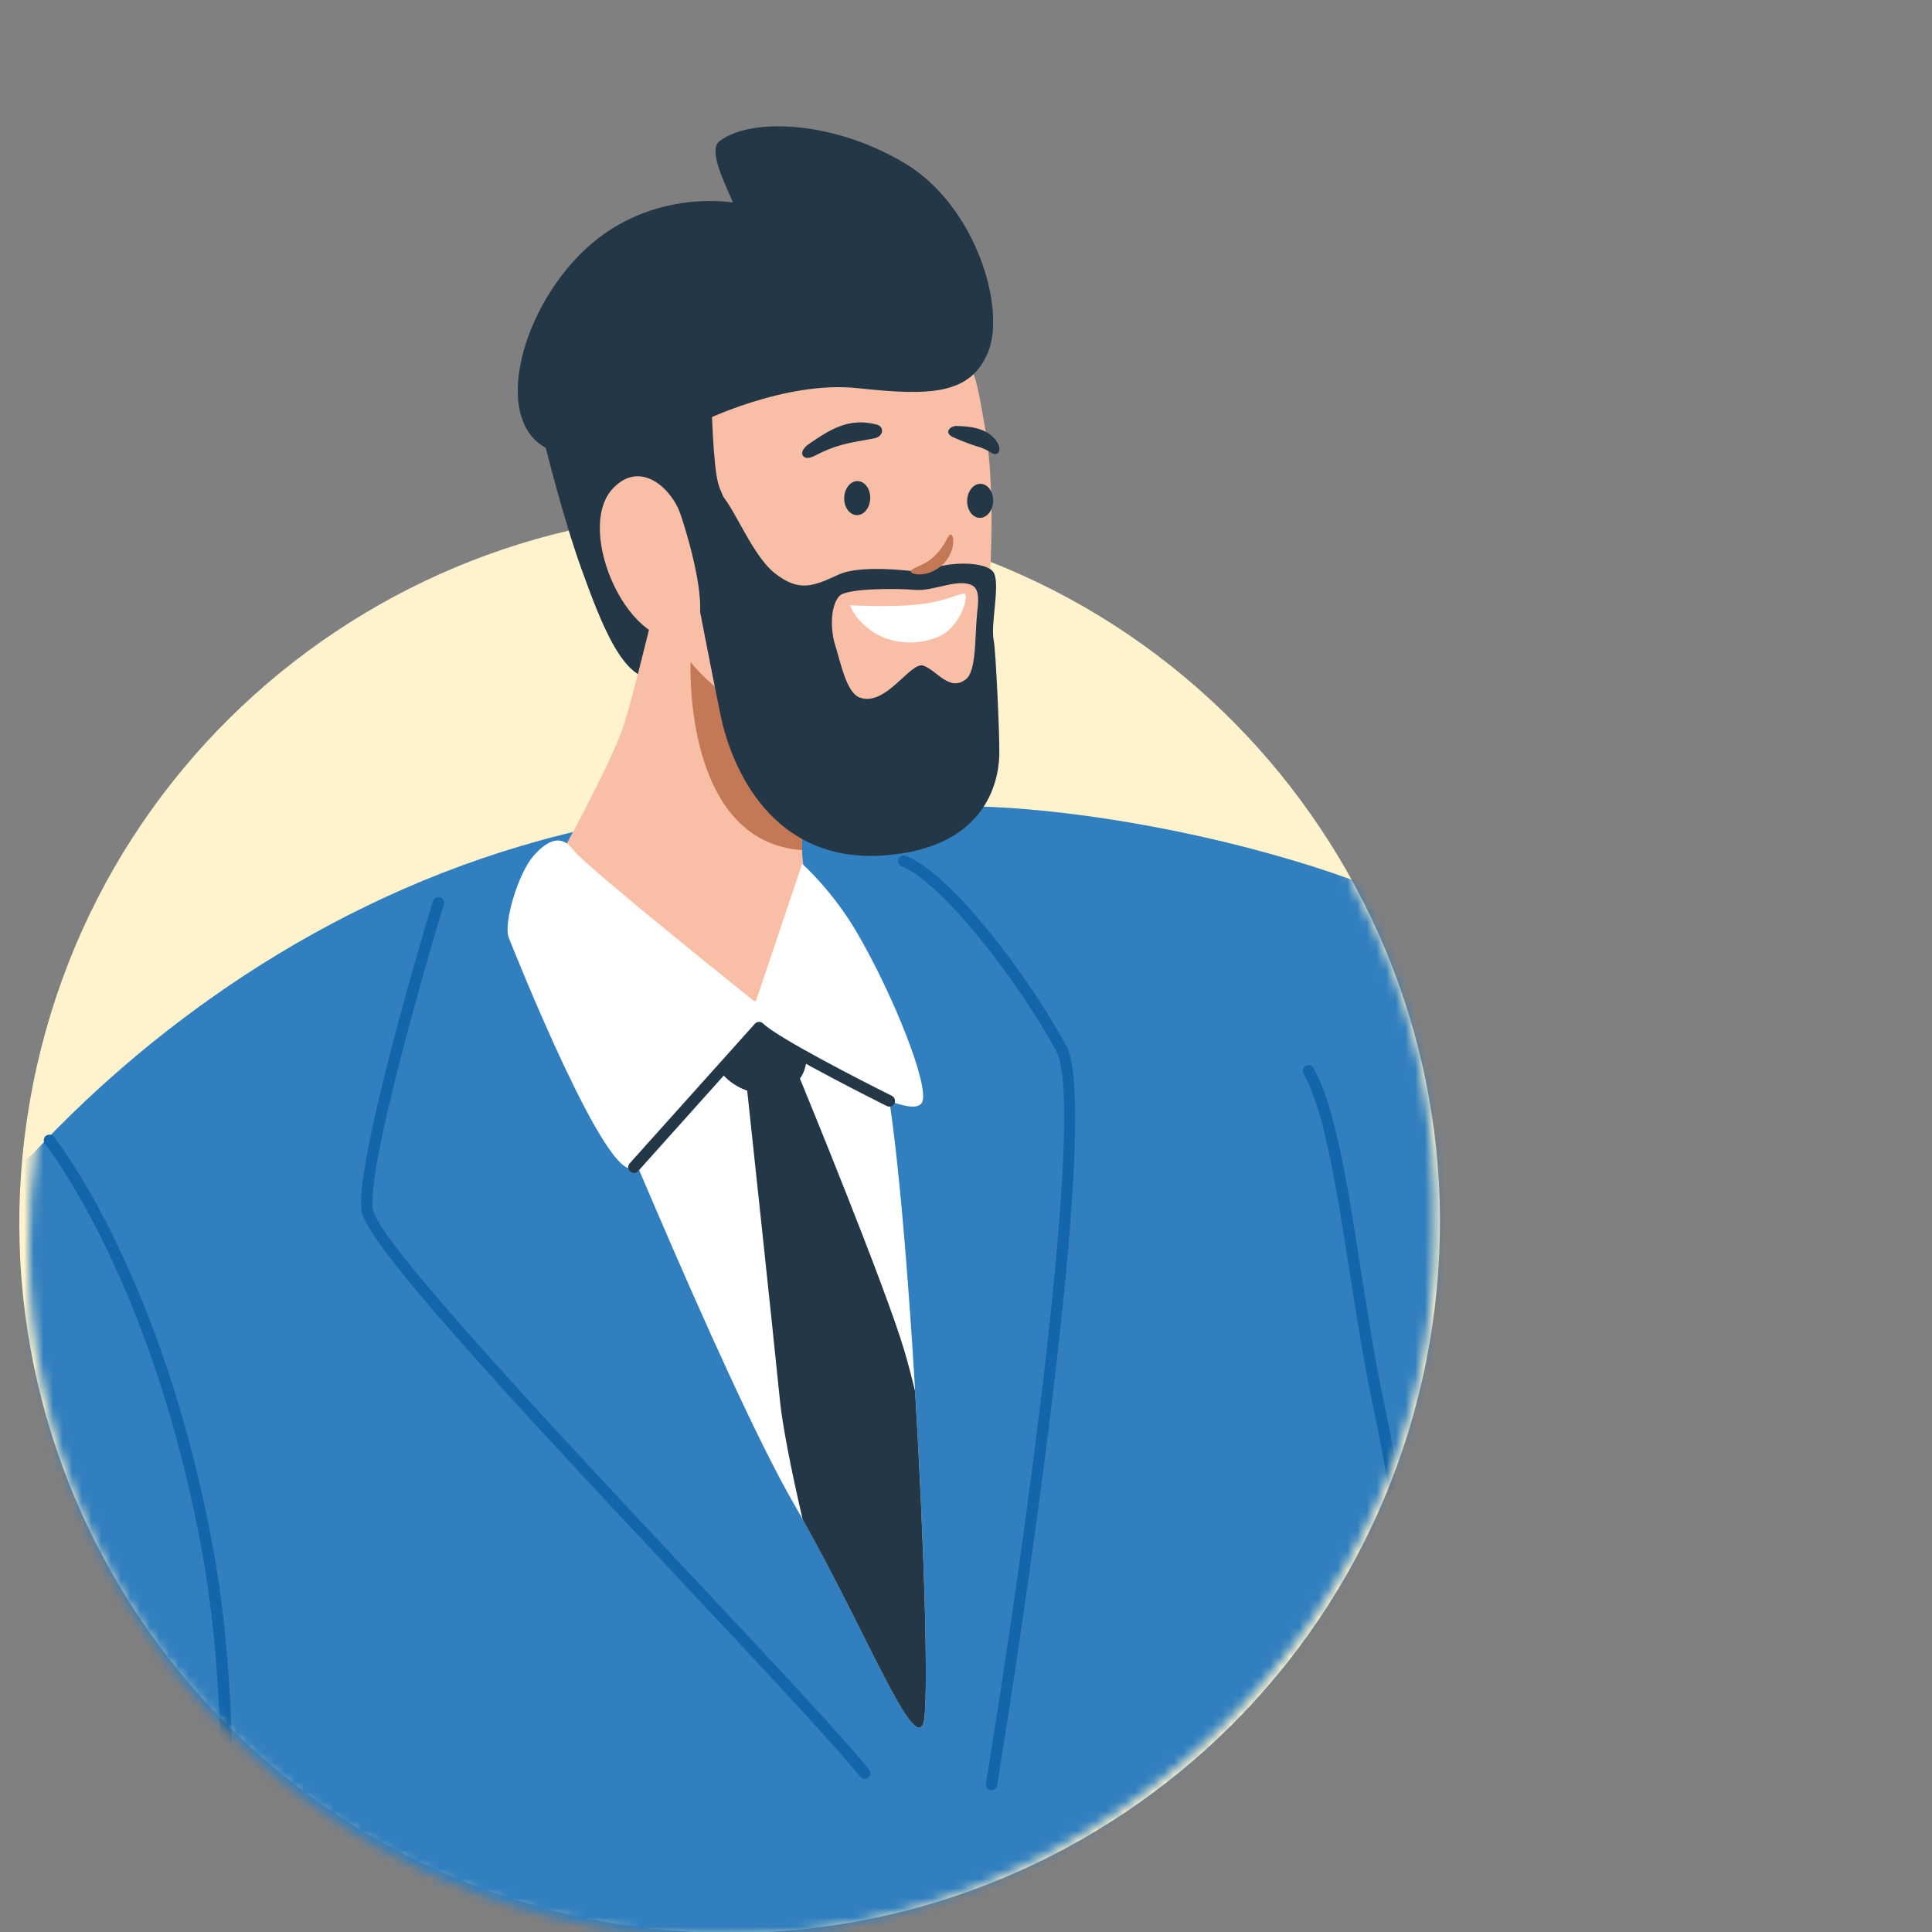 <svg width="200" height="200" viewBox="0 0 200 200" fill="none" xmlns="http://www.w3.org/2000/svg">
<rect x="0" y="0" width="200" height="200" fill="#808080" stroke="none"/>
<g clip-path="url(#clip0_3752_10304)">
<path d="M61.202 198.669C21.376 190.755 -4.493 152.054 3.422 112.228C11.336 72.402 50.037 46.533 89.863 54.448C129.689 62.362 155.558 101.063 147.643 140.889C139.729 180.715 101.027 206.584 61.202 198.669Z" fill="#FFF3CD"/>
<mask id="mask0_3752_10304" style="mask-type:luminance" maskUnits="userSpaceOnUse" x="3" y="0" width="146" height="201">
<path d="M3 129.107C3 168.538 34.968 200.497 74.391 200.497C113.814 200.497 148.5 167.423 148.5 128C148.875 115.442 146.5 103.5 140 91.416C131.182 47.207 132.797 3.678 83.636 0.036C58.109 -1.85 26.343 71.177 13.745 91.416C6.934 102.354 3 115.267 3 129.099V129.107Z" fill="white"/>
</mask>
<g mask="url(#mask0_3752_10304)">
<path d="M193.306 181.18C181.248 190.82 148.724 209.649 122.729 152.848C98.572 100.06 82.242 102.107 87.997 86.478C90.609 79.377 136.166 85.422 154.64 98.23C186.761 120.509 210.861 167.147 193.306 181.18Z" fill="#317FBE"/>
<path d="M-15.901 153.009C-14.821 136.686 15.438 94.909 62.736 85.382C110.026 75.855 121.722 91.194 131.475 106.984C149.457 136.082 136.472 167.759 160.154 212.172C165.901 222.957 181.135 239.464 193.959 259.897C208.379 282.877 103.908 374.685 36.709 349.561C13.785 335.592 14.986 307.462 6.474 285.9C-13.346 235.668 -17.868 182.743 -15.901 153.001V153.009Z" fill="#317FBE"/>
<path d="M5.128 118.043C5.128 118.043 -24.864 141.007 -35.706 180.35C-46.555 219.692 -53.519 255.142 -51.738 276.502C-49.956 297.854 -41.525 337.535 -25.783 344.144C-10.041 350.754 33.154 339.623 37.555 333.408C41.956 327.193 13.31 261.711 13.31 261.711C13.31 261.711 32.59 204.2 26.996 171.564C21.41 138.935 5.128 118.051 5.128 118.051V118.043Z" fill="#317FBE"/>
<path d="M56.416 46.031C56.416 46.031 58.27 53.576 60.189 58.888C62.107 64.2 64.646 71.123 68.064 70.076C71.481 69.028 78.01 58.219 77.704 52.834C77.591 50.843 76.35 44 73.714 42.896C69.216 41.018 59.657 43.363 56.425 46.031H56.416Z" fill="#243746"/>
<path d="M79.711 109.853C62.333 110.313 56.384 93.999 57.609 89.251C57.609 89.251 63.324 79.055 64.622 74.904C66.186 69.898 69.668 54.712 69.668 54.712L70.046 55.099L82.605 67.738L82.709 72.719L82.79 76.645L83.04 88.389C83.04 88.389 85.353 109.708 79.703 109.861L79.711 109.853Z" fill="#F8BFA6"/>
<path d="M98.322 78.539C97.613 79.151 96.178 79.724 94.365 80.062C90.036 80.868 85.571 79.909 81.871 77.515C79.348 75.887 76.003 73.662 74.883 72.631C70.305 68.415 67.217 61.209 69.305 56.381L70.055 55.099L74.407 40.236C78.655 33.465 87.11 34.513 93.986 34.666C100.982 34.827 100.934 38.753 101.966 44.25C102.957 49.53 103.086 61.652 100.861 71.776C100.378 73.977 100.321 76.822 98.322 78.539Z" fill="#F8BFA6"/>
<path d="M102.747 45.193C101.724 44.258 100.313 44.145 99.088 44.097C98.274 44.065 97.694 44.838 98.677 45.266C101.377 46.45 101.393 46.104 102.619 46.87C103.489 47.41 103.908 46.257 102.739 45.193H102.747Z" fill="#243746"/>
<path d="M71.489 68.544C75.439 73.348 83.467 77.564 89.835 78.297C94.341 78.813 97.702 77.959 99.29 77.41C99.032 77.822 98.717 78.2 98.322 78.539C97.613 79.151 96.178 79.724 94.365 80.062C90.407 80.804 86.329 80.054 82.83 78.096L83.04 88.002C70.667 87.155 71.489 68.552 71.489 68.552V68.544Z" fill="#C37856"/>
<path d="M95.63 59.275C95.63 59.275 89.4 58.307 86.844 59.468C84.289 60.629 82.774 61.386 80.178 59.315C77.583 57.251 75.455 51.101 74.278 51.037C73.101 50.964 69.926 50.916 70.361 52.73C70.804 54.543 73.496 68.802 74.617 74.146C75.737 79.49 79.921 89.283 91.31 88.566C102.699 87.849 103.417 80.046 103.449 78.079C103.489 76.113 103.078 67.278 102.876 66.344C102.514 64.675 103.529 60.709 102.909 59.355C102.288 58.001 97.597 58.049 95.63 59.267V59.275Z" fill="#243746"/>
<path d="M86.893 61.693C85.869 62.829 85.998 65.449 86.49 66.892C86.981 68.367 87.578 71.696 88.996 72.211C91.705 73.195 94.228 68.471 95.582 68.907C96.936 69.342 98.274 71.671 99.999 70.309C101.095 69.447 100.902 65.908 101.151 63.498C101.248 62.531 101.49 61.032 100.628 60.596C99.136 59.831 96.589 61.249 94.703 61.064C92.962 60.895 87.634 60.879 86.901 61.693H86.893Z" fill="#F8BFA6"/>
<path d="M83.757 45.951C85.998 44.403 87.933 43.202 90.762 43.952C91.552 44.161 91.511 45.201 90.463 45.386C87.562 45.91 86.635 46.007 84.209 47.24C83.129 47.788 82.46 46.845 83.757 45.943V45.951Z" fill="#243746"/>
<path d="M73.658 41.679C73.658 41.679 73.811 48.2 74.359 50.086C74.907 51.98 77.003 54.962 75.866 55.373C74.722 55.776 71.046 54.64 70.828 54.035C70.361 52.786 67.79 46.547 67.604 45.919C67.419 45.29 73.658 41.671 73.658 41.671V41.679Z" fill="#243746"/>
<path d="M87.392 51.52C87.36 52.496 87.932 53.302 88.682 53.326C89.423 53.35 90.052 52.584 90.084 51.609C90.117 50.634 89.544 49.828 88.795 49.804C88.053 49.779 87.424 50.545 87.392 51.52Z" fill="#243746"/>
<path d="M100.12 51.803C100.087 52.778 100.66 53.584 101.409 53.608C102.151 53.632 102.78 52.867 102.812 51.891C102.844 50.916 102.272 50.11 101.522 50.086C100.781 50.062 100.152 50.827 100.12 51.803Z" fill="#243746"/>
<path d="M94.292 59.138C94.236 59.283 94.631 59.484 95.219 59.46C95.832 59.46 96.662 59.234 97.46 58.565C97.46 58.549 97.492 58.533 97.508 58.525C97.984 58.09 98.274 57.606 98.451 57.147C98.717 56.486 98.725 55.881 98.629 55.583C98.572 55.406 98.508 55.333 98.411 55.349C98.363 55.349 98.331 55.365 98.29 55.398C98.145 55.543 97.952 55.954 97.669 56.413C97.444 56.76 97.178 57.139 96.815 57.485C96.783 57.533 96.734 57.566 96.694 57.606C96.138 58.138 95.501 58.436 95.018 58.654C94.591 58.847 94.3 58.968 94.292 59.138Z" fill="#C37856"/>
<path d="M88.013 62.644C88.013 62.644 92.124 62.918 95.235 62.555C98.347 62.192 99.684 61.177 99.934 61.531C100.184 61.886 99.451 65.013 97 65.981C94.55 66.948 91.777 66.537 90.004 65.159C88.231 63.78 88.013 62.644 88.013 62.644Z" fill="white"/>
<path d="M59.254 104.534C59.254 104.534 74.867 143.014 82.129 155.58C89.391 168.146 94.381 181.204 95.566 178.455C96.751 175.707 93.946 116.632 90.931 108.572C87.916 100.503 59.254 104.534 59.254 104.534Z" fill="white"/>
<path d="M80.743 145.021C80.009 137.67 77.349 112.9 77.349 112.9C77.349 112.9 74.085 111.965 73.714 108.652C73.343 105.34 75.189 104.824 78.719 104.896C82.25 104.969 82.782 105.315 83.282 107.693C83.282 107.693 84.039 109.902 82.814 111.667C82.814 111.667 91.64 133.092 93.631 139.87C93.97 141.015 94.349 142.434 94.735 144.046C95.727 160.682 96.178 177.045 95.566 178.463C94.429 181.091 89.827 169.291 83.088 157.281C81.871 152.066 80.984 147.423 80.743 145.029V145.021Z" fill="#243746"/>
<path d="M70.401 53.116C69.571 50.739 66.427 47.531 63.51 50.497C59.262 54.817 65.38 68.157 71.272 65.9C74.262 64.756 70.836 54.366 70.401 53.116Z" fill="#F8BFA6"/>
<path d="M72.481 43.726C72.481 43.726 81.21 39.373 88.739 40.179C96.259 40.986 100.458 40.913 102.296 36.423C104.134 31.934 101.047 21.326 93.68 16.909C86.312 12.492 77.704 12.121 74.464 14.628C73.134 15.652 75.568 20.004 75.866 20.964C75.866 20.964 66.887 19.343 59.963 26.412C53.039 33.481 50.685 45.725 58.415 46.999C66.145 48.28 72.481 43.718 72.481 43.718V43.726Z" fill="#243746"/>
<path d="M78.212 103.752C78.212 103.752 60.495 89.582 59.351 87.994C58.206 86.414 56.795 86.809 55.224 88.606C53.652 90.396 52.08 95.603 52.669 97.078C53.257 98.553 62.954 122.895 65.63 120.832C68.306 118.768 78.292 106.21 78.591 106.379C78.889 106.549 94.3 116.906 95.477 114.061C96.186 112.352 92.543 103.131 88.739 96.586C86.2 92.209 83.04 89.42 83.04 89.42L78.212 103.752Z" fill="white"/>
<path d="M149.578 186.782C149.578 186.782 149.635 186.782 149.667 186.782C149.989 186.733 150.215 186.435 150.167 186.113C150.126 185.831 146.008 158.054 143.315 145.432C142.364 140.966 141.599 136.098 140.865 131.391C139.503 122.694 138.221 114.48 135.964 110.563C135.803 110.281 135.44 110.184 135.158 110.345C134.876 110.506 134.779 110.869 134.941 111.151C137.085 114.875 138.35 122.984 139.696 131.568C140.438 136.291 141.204 141.176 142.155 145.674C144.839 158.264 148.95 186 148.998 186.282C149.038 186.572 149.296 186.782 149.578 186.782Z" fill="#1366AA"/>
<path d="M102.643 185.323C102.925 185.323 103.175 185.121 103.223 184.831C103.683 182.018 114.451 115.826 110.389 108.274C106.504 101.059 98.393 90.352 93.766 88.595C93.46 88.482 93.121 88.635 93.009 88.933C92.896 89.24 93.049 89.578 93.347 89.691C97.361 91.222 105.359 101.422 109.349 108.83C112.452 114.593 105.94 160.94 102.062 184.638C102.006 184.96 102.224 185.258 102.546 185.315C102.578 185.315 102.611 185.315 102.643 185.315V185.323Z" fill="#1366AA"/>
<path d="M13.302 262.291C13.551 262.291 13.785 262.13 13.866 261.88C13.874 261.848 14.841 258.85 17.775 248.935C20.798 238.755 27.343 190.022 22.2 161.069C17.074 132.165 5.701 117.809 5.58 117.672C5.378 117.422 5.007 117.382 4.749 117.583C4.5 117.785 4.459 118.156 4.661 118.414C4.774 118.551 15.961 132.697 21.031 161.279C26.142 190.054 19.637 238.489 16.639 248.605C13.704 258.495 12.745 261.493 12.737 261.526C12.64 261.832 12.81 262.17 13.116 262.267C13.172 262.283 13.237 262.299 13.293 262.299L13.302 262.291Z" fill="#1366AA"/>
<path d="M89.496 184.146C89.625 184.146 89.754 184.106 89.867 184.017C90.117 183.815 90.165 183.445 89.956 183.187C87.191 179.745 80.025 172.104 71.731 163.261C57.924 148.543 39.014 128.392 38.595 125.168C37.926 120.05 45.865 93.87 45.946 93.612C46.043 93.297 45.865 92.975 45.551 92.878C45.245 92.781 44.914 92.959 44.818 93.273C44.487 94.361 36.725 119.961 37.426 125.329C37.861 128.666 52.193 144.166 70.877 164.076C79.155 172.902 86.304 180.527 89.045 183.936C89.158 184.081 89.335 184.154 89.504 184.154L89.496 184.146Z" fill="#1366AA"/>
<path d="M65.63 121.42C65.791 121.42 65.952 121.356 66.065 121.227L78.639 107.194C81.476 109.362 91.358 114.271 91.802 114.496C92.092 114.641 92.447 114.52 92.592 114.23C92.737 113.94 92.616 113.585 92.326 113.44C89.126 111.852 80.493 107.419 78.994 105.952C78.881 105.839 78.72 105.783 78.567 105.783C78.405 105.783 78.252 105.856 78.147 105.976L65.186 120.429C64.969 120.671 64.993 121.041 65.235 121.259C65.347 121.364 65.484 121.412 65.63 121.412V121.42Z" fill="#243746"/>
</g>
</g>
<defs>
<clipPath id="clip0_3752_10304">
<rect width="200" height="200" fill="white"/>
</clipPath>
</defs>
</svg>
